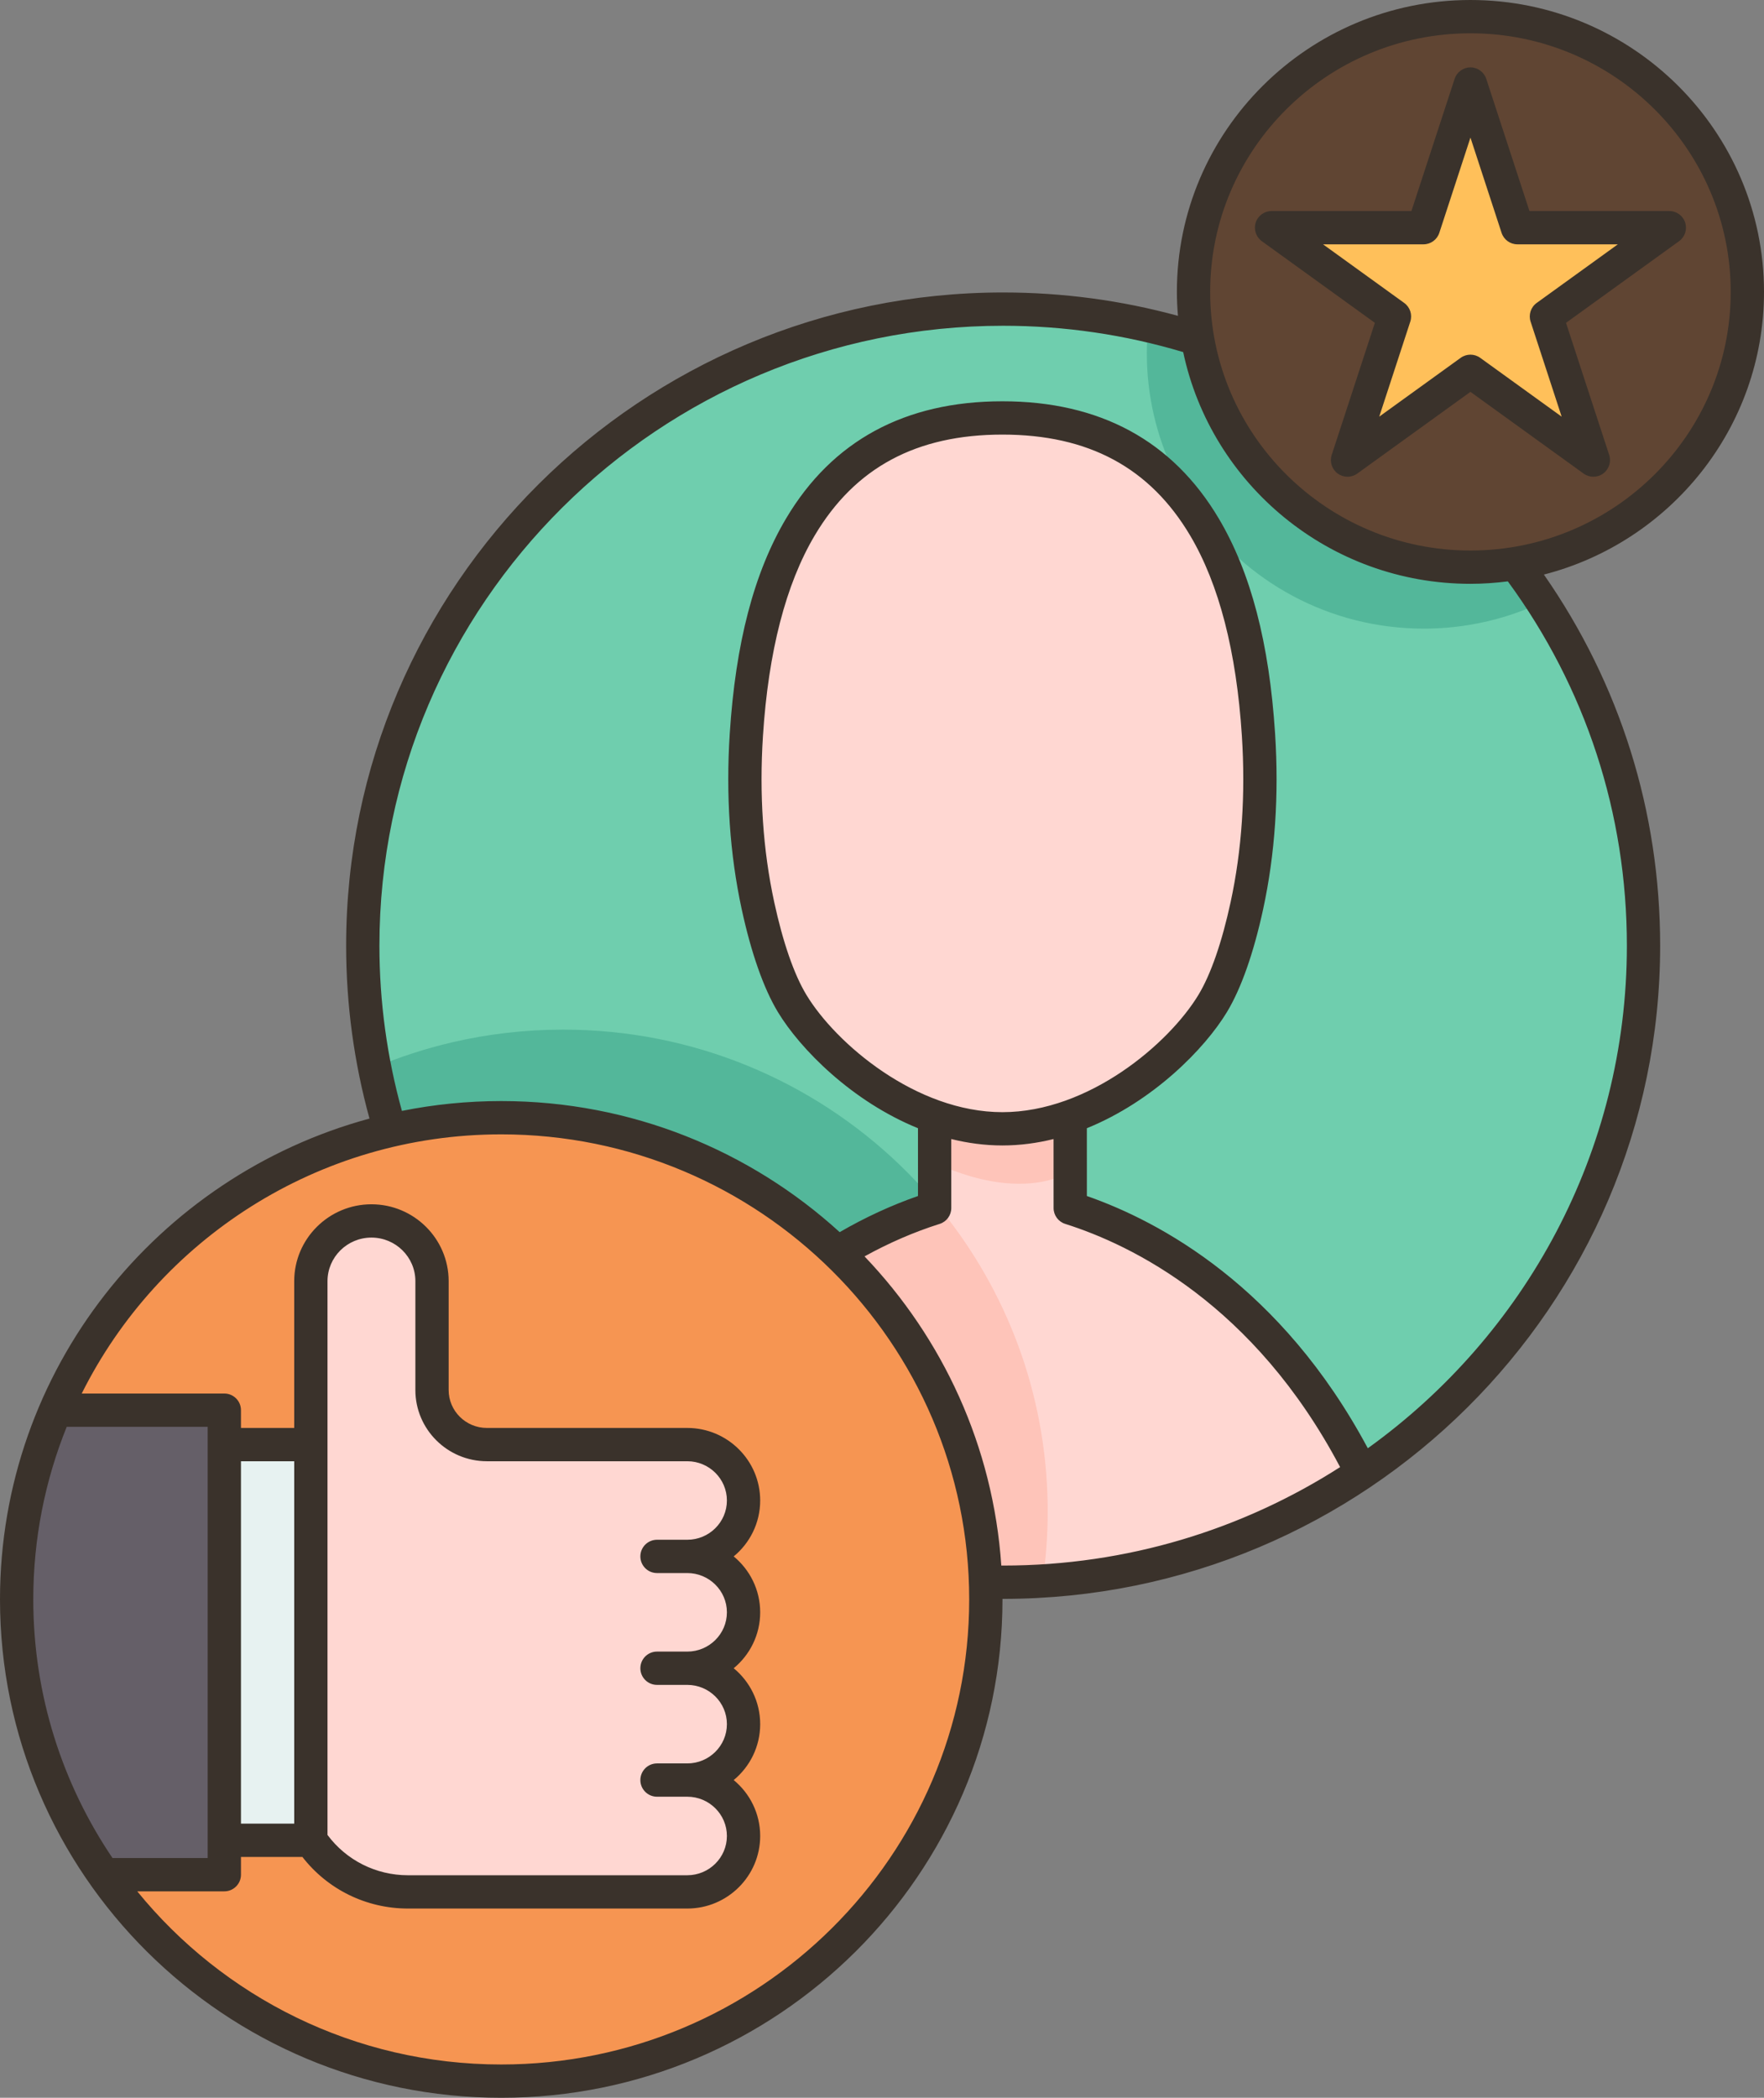 <?xml version="1.0" encoding="UTF-8"?><svg xmlns="http://www.w3.org/2000/svg" xmlns:xlink="http://www.w3.org/1999/xlink" height="504.0" preserveAspectRatio="xMidYMid meet" version="1.0" viewBox="0.0 0.0 424.0 504.0" width="424.0" zoomAndPan="magnify"><rect x="0.0" y="0.0" width="424.0" height="504.0" fill="#808080" stroke="none"/><g><g><g id="change1_1"><path d="M364.24,135.4l-76.39-53.96c-14.74-4.66-30.44-7.17-46.73-7.17 c-85.01,0-153.92,68.47-153.92,152.93c0,15.44,2.3,30.34,6.58,44.39c77.548,46.426,155.334,78.21,233.57,82.31 c40.85-27.5,67.69-73.99,67.69-126.7C395.04,192.75,383.58,160.97,364.24,135.4z" fill="#6fceae"/></g><g id="change2_1"><path d="M257.24,290.23v-21.92c15.7-5.52,28.56-17.8,34.26-27.25c3.28-5.43,6.08-13.67,8.21-23.51 c2.91-13.45,3.67-27.26,2.78-41c-2.03-31.64-12.08-76.14-61.55-76.14c-49.46,0-59.51,44.5-61.55,76.14 c-0.88,13.74-0.12,27.55,2.79,41c2.13,9.84,4.93,18.08,8.21,23.51c5.7,9.45,18.56,21.74,34.26,27.25v21.92 c-6.59,2.08-14.68,5.44-23.3,10.74l-0.01,0.01c21.02,20.14,34.43,48.06,35.54,79.1c1.41,0.03,2.82,0.05,4.24,0.05 c31.95,0,61.63-9.67,86.23-26.23C306.57,312.22,275.9,296.12,257.24,290.23z" fill="#ffd7d2"/></g><g id="change3_1"><path d="M353.44,4C390.2,4,420,33.61,420,70.13c0,32.88-24.14,60.15-55.76,65.27 c-3.51,0.57-7.12,0.87-10.8,0.87c-32.88,0-60.19-23.69-65.59-54.83c-0.64-3.67-0.97-7.45-0.97-11.31 C286.88,33.61,316.68,4,353.44,4z" fill="#604533"/></g><g id="change4_1"><path d="M236.88,380.08c-1.11-31.04-14.52-58.96-35.54-79.1c-20.95-20.1-49.45-32.45-80.86-32.45 c-9.19,0-18.13,1.06-26.7,3.06c-36.3,8.46-66.06,33.79-80.44,67.21l11.55,111.6C45.93,480.38,80.9,500,120.48,500 c64.33,0,116.48-51.82,116.48-115.73C236.96,382.87,236.93,381.47,236.88,380.08z" fill="#f69552"/></g><g id="change5_1"><path d="M401.25 54.7L371.7 76.03 382.99 110.54 353.44 89.21 323.89 110.54 335.18 76.03 305.63 54.7 342.15 54.7 353.44 20.19 364.73 54.7z" fill="#ffc05a"/></g><g id="change2_2"><path d="M165.2,427.67c7.47,0,13.52,6.01,13.52,13.43c0,3.71-1.51,7.07-3.96,9.5 c-2.44,2.43-5.82,3.93-9.56,3.93h-61.36h-5.8c-9.37,0-18.12-4.65-23.32-12.4c-8.678-31.963-9.066-63.662,0-95.06l0-39.27 c0-7.99,6.52-14.47,14.56-14.47c4.02,0,7.66,1.62,10.3,4.24c2.63,2.62,4.26,6.23,4.26,10.23v26.16c0,7.24,5.9,13.11,13.19,13.11 h48.17c7.47,0,13.52,6.01,13.52,13.43c0,3.71-1.51,7.07-3.96,9.5c-2.44,2.43-5.82,3.93-9.56,3.93c7.47,0,13.52,6.02,13.52,13.44 c0,3.71-1.51,7.07-3.96,9.5c-2.44,2.43-5.82,3.93-9.56,3.93c7.47,0,13.52,6.01,13.52,13.43c0,3.71-1.51,7.07-3.96,9.5 C172.32,426.16,168.94,427.67,165.2,427.67z" fill="#ffd7d2"/></g><g id="change6_1"><path d="M74.72,347.07v95.06h-20.8c-13.784-33.239-15.293-65.095,0-95.06H74.72z" fill="#e7f2f1"/></g><g id="change7_1"><path d="M53.92,442.13v8.27H24.89C11.72,431.65,4,408.85,4,384.27c0-16.14,3.33-31.51,9.34-45.47h40.58 v8.27V442.13z" fill="#655f68"/></g><g id="change8_1"><path d="M257.24,268.31v13.29c-14.19,7.47-32.59-2.34-32.59-2.34v-10.95c5.17,1.81,10.65,2.89,16.29,2.89 S252.07,270.12,257.24,268.31z" fill="#fec4b9"/></g><g id="change8_2"><path d="M224.65,288.82c16.13,19.1,26.15,43.45,27.1,70.1c0.05,1.39,0.08,2.79,0.08,4.19 c0,5.68-0.41,11.27-1.21,16.73c-3.14,0.19-6.31,0.29-9.5,0.29c-1.42,0-2.83-0.02-4.24-0.05c-1.11-31.04-14.52-58.96-35.54-79.1 l0.01-0.01c8.62-5.3,16.71-8.66,23.3-10.74V288.82z" fill="#fec4b9"/></g><g id="change9_1"><path d="M201.35,300.97l-0.01,0.01c-20.95-20.1-49.45-32.45-80.86-32.45c-9.19,0-18.13,1.06-26.7,3.06 c-1.5-4.94-2.76-9.98-3.76-15.12c5.97-2.51,12.2-4.54,18.63-6.04c8.57-2,17.51-3.06,26.7-3.06c31.41,0,59.91,12.35,80.86,32.45 c2.97,2.85,5.79,5.85,8.44,9v1.41C218.06,292.31,209.97,295.67,201.35,300.97z" fill="#53b79a"/></g><g id="change9_2"><path d="M287.85,81.44c5.4,31.14,32.71,54.83,65.59,54.83c3.68,0,7.29-0.3,10.8-0.87 c2.27,3,4.44,6.1,6.49,9.27c-5.53,2.61-11.47,4.48-17.71,5.49c-3.51,0.57-7.12,0.87-10.8,0.87c-22.83,0-42.98-11.42-54.96-28.83 c-5.28-7.66-8.98-16.48-10.63-26c-0.64-3.67-0.97-7.45-0.97-11.31c0-2.25,0.11-4.47,0.34-6.67 C280.01,79.13,283.97,80.21,287.85,81.44z" fill="#53b79a"/></g></g><g id="change10_1"><path d="M320.093,109.295c-0.538,1.646,0.044,3.452,1.442,4.473c1.401,1.022,3.299,1.027,4.7,0.013 l27.205-19.638l27.204,19.638c0.698,0.505,1.52,0.757,2.341,0.757c0.828,0,1.656-0.257,2.359-0.77 c1.398-1.022,1.98-2.828,1.442-4.474L376.41,77.562l27.176-19.618c1.407-1.016,1.999-2.822,1.465-4.474 c-0.533-1.651-2.07-2.77-3.806-2.77h-33.619l-10.384-31.753c-0.538-1.645-2.071-2.757-3.802-2.757 c-1.729,0-3.264,1.112-3.802,2.757L339.254,50.7h-33.619c-1.735,0-3.272,1.119-3.806,2.77c-0.534,1.651,0.058,3.458,1.465,4.474 l27.176,19.618L320.093,109.295z M318.01,58.7h24.145c1.73,0,3.264-1.112,3.802-2.757l7.484-22.884l7.483,22.884 c0.538,1.645,2.071,2.757,3.802,2.757h24.145l-19.511,14.085c-1.411,1.019-2.002,2.833-1.461,4.486l7.466,22.832l-19.583-14.137 c-1.396-1.009-3.285-1.009-4.682,0l-19.584,14.137l7.466-22.832c0.541-1.654-0.05-3.468-1.461-4.486L318.01,58.7z M120.48,504 c66.433,0,120.479-53.712,120.479-119.733c0-0.045-0.002-0.09-0.002-0.135c0.054,0,0.108,0.002,0.162,0.002 c87.077,0,157.92-70.4,157.92-156.933c0-32.206-9.642-62.897-27.943-89.158C401.487,130.231,424,102.747,424,70.133 C424,31.461,392.347,0,353.44,0c-38.907,0-70.561,31.461-70.561,70.133c0,1.938,0.101,3.852,0.257,5.751 c-13.629-3.729-27.734-5.617-42.017-5.617c-87.077,0-157.92,70.4-157.92,156.934c0,14.111,1.901,28.06,5.614,41.538 C37.694,282.592,0,329.133,0,384.267C0,450.288,54.047,504,120.48,504z M240.676,376.127c-1.947-28.685-14.1-54.634-32.878-74.274 c5.875-3.244,11.928-5.87,18.06-7.806c1.665-0.525,2.797-2.07,2.796-3.816l-0.005-16.572c3.958,0.978,8.07,1.541,12.296,1.541 c4.225,0,8.336-0.563,12.294-1.54l0.005,16.574c0.001,1.745,1.132,3.288,2.796,3.813c15.969,5.041,45.405,19.305,66.073,58.43 c-23.372,14.964-51.179,23.656-80.992,23.656C240.972,376.133,240.824,376.128,240.676,376.127z M240.944,267.201 c-20.761,0-40.06-16.495-47.132-28.207c-2.961-4.904-5.633-12.612-7.727-22.29c-2.692-12.447-3.602-25.87-2.699-39.896 c1.302-20.24,5.485-36.439,12.436-48.15c9.683-16.315,24.442-24.246,45.122-24.246s35.439,7.931,45.122,24.246 c6.95,11.711,11.134,27.911,12.436,48.15c0.902,14.026-0.007,27.449-2.699,39.896c-2.094,9.678-4.766,17.385-7.727,22.289 C281.004,250.706,261.705,267.201,240.944,267.201z M353.44,8C387.936,8,416,35.873,416,70.133s-28.064,62.133-62.56,62.133 c-34.496,0-62.561-27.873-62.561-62.133S318.944,8,353.44,8z M91.2,227.2c0-82.122,67.254-148.934,149.92-148.934 c14.752,0,29.294,2.145,43.276,6.326c6.724,31.757,35.124,55.674,69.045,55.674c3.046,0,6.042-0.215,8.988-0.589 c18.724,25.55,28.612,55.758,28.612,87.522c0,49.637-24.576,93.673-62.269,120.751c-20.826-38.901-50.023-54.498-67.529-60.604 l-0.005-16.287c15.889-6.443,28.324-19.05,33.687-27.931c3.412-5.65,6.42-14.203,8.697-24.733 c2.851-13.171,3.813-27.335,2.865-42.101c-1.403-21.814-5.833-38.732-13.54-51.72c-11.091-18.688-28.587-28.163-52.002-28.163 s-40.911,9.475-52.002,28.163c-7.707,12.988-12.137,29.905-13.54,51.72c-0.948,14.765,0.015,28.93,2.865,42.101 c2.277,10.53,5.285,19.083,8.697,24.733c5.362,8.88,17.795,21.486,33.683,27.929l0.005,16.288 c-6.411,2.231-12.722,5.141-18.825,8.682c-21.45-19.547-50.02-31.495-81.347-31.495c-8.172,0-16.155,0.817-23.874,2.365 C93.032,254.024,91.2,240.691,91.2,227.2z M120.48,272.533c62.021,0,112.479,50.124,112.479,111.733S182.502,496,120.48,496 c-35.303,0-66.855-16.245-87.492-41.6H53.92c2.209,0,4-1.791,4-4v-4.267h14.763c6.043,7.8,15.364,12.4,25.356,12.4H165.2 c9.66,0,17.52-7.82,17.52-17.433c0-5.4-2.48-10.233-6.366-13.433c3.886-3.2,6.366-8.034,6.366-13.433s-2.48-10.233-6.366-13.433 c3.886-3.2,6.366-8.034,6.366-13.433s-2.48-10.233-6.366-13.433c3.886-3.2,6.366-8.034,6.366-13.433 c0-9.613-7.859-17.433-17.52-17.433h-48.172c-5.066,0-9.188-4.084-9.188-9.104V307.8c0-10.182-8.326-18.466-18.56-18.466 c-10.234,0-18.561,8.284-18.561,18.466v35.267h-12.8V338.8c0-2.209-1.791-4-4-4H19.644 C38.045,297.937,76.33,272.533,120.48,272.533z M57.92,351.067h12.8v87.066h-12.8V351.067z M117.028,351.067H165.2 c5.249,0,9.52,4.231,9.52,9.433s-4.271,9.433-9.52,9.433h-7.28c-2.209,0-4,1.791-4,4s1.791,4,4,4h7.28 c5.249,0,9.52,4.232,9.52,9.434s-4.271,9.433-9.52,9.433h-7.28c-2.209,0-4,1.791-4,4s1.791,4,4,4h7.28 c5.249,0,9.52,4.232,9.52,9.434s-4.271,9.433-9.52,9.433h-7.28c-2.209,0-4,1.791-4,4s1.791,4,4,4h7.28 c5.249,0,9.52,4.232,9.52,9.434s-4.271,9.433-9.52,9.433H98.039c-7.665,0-14.798-3.601-19.319-9.682v-93.784V307.8 c0-5.771,4.737-10.466,10.561-10.466c5.822,0,10.56,4.695,10.56,10.466v26.163C99.84,343.394,107.551,351.067,117.028,351.067z M16.036,342.8H49.92v103.6H27.041C15.021,428.622,8,407.244,8,384.267C8,369.621,10.856,355.628,16.036,342.8z" fill="#3a322b"/></g></g></svg>